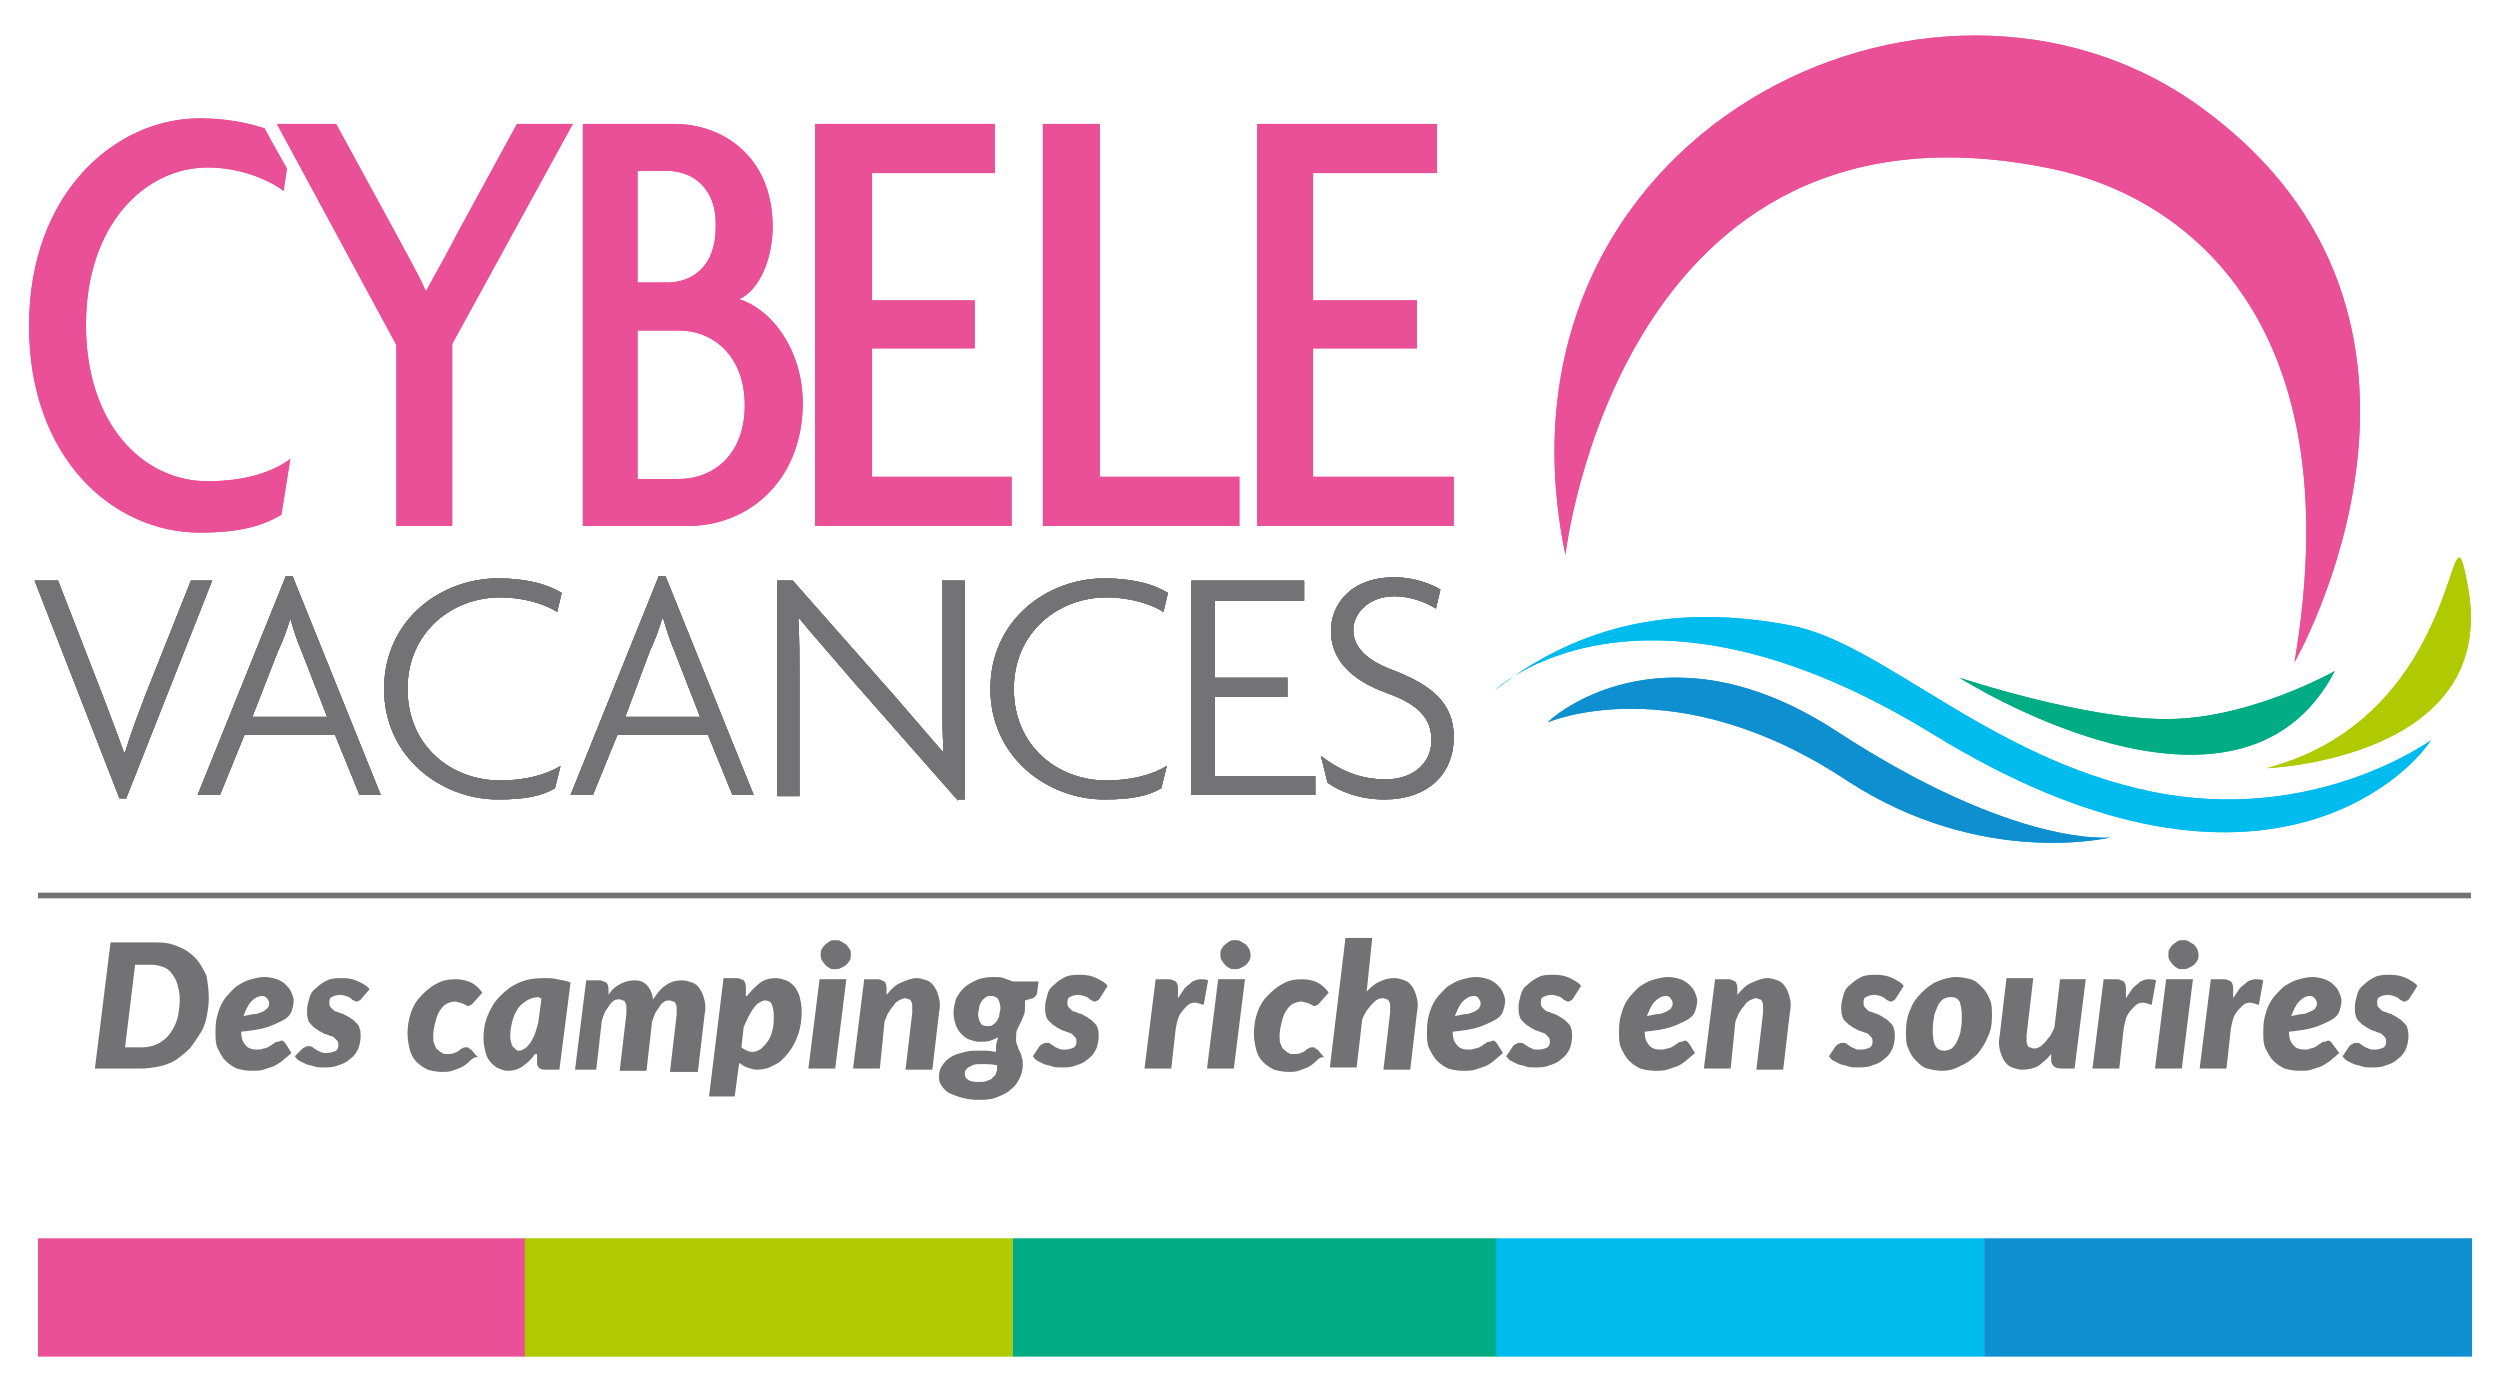 <?xml version="1.0" encoding="utf-8"?>
<!-- Generator: Adobe Illustrator 27.8.1, SVG Export Plug-In . SVG Version: 6.00 Build 0)  -->
<svg version="1.1" xmlns="http://www.w3.org/2000/svg" xmlns:xlink="http://www.w3.org/1999/xlink" x="0px" y="0px"
	 viewBox="0 0 223.9 124.7" enable-background="new 0 0 223.9 124.7" xml:space="preserve">
<g id="Immuable">
	<line fill="none" stroke="#737275" stroke-width="0.511" x1="3.4" y1="80.2" x2="221.3" y2="80.2"/>
	<rect x="3.4" y="110.9" fill="#EA5097" width="43.7" height="10.6"/>
	<rect x="47" y="110.9" fill="#AFCA00" width="43.7" height="10.6"/>
	<rect x="90.7" y="110.9" fill="#00AC83" width="43.4" height="10.6"/>
	<rect x="134" y="110.9" fill="#00BBEE" width="43.7" height="10.6"/>
	<rect x="177.7" y="110.9" fill="#0E8FCF" width="43.7" height="10.6"/>
</g>
<g id="Cybele">
	<g>
		<path fill="#EA5097" d="M140.2,49.7c0,0,4.8-42.6,43.5-34.6c11.2,2.3,27.1,12.8,21.8,44.2c0,0,17.7-30.8-8.4-49.7
			C173-7.9,132.4,12,140.2,49.7"/>
		<path fill="#00BBEE" d="M133.9,61.8c0,0,12.8-12.3,39.3,4c28.7,17.6,42.5,3.7,44.5,0.5c0,0-10.4,7.6-25,4.6
			c-14.6-3-24.2-13.4-32.4-14.9C151.8,54.4,142.6,55,133.9,61.8"/>
		<path fill="#0E8FCF" d="M138.6,64.7c0,0,11.4-5,26.8,5.2c12.1,7.9,23.6,5.1,23.6,5.1s-8.4,1-24.5-9.5
			C149.8,55.9,139.9,63.4,138.6,64.7"/>
		<path fill="#00AC83" d="M175.5,60.7c0,0,25,15.9,33.6-0.6c0,0-7.4,4.2-14.8,4.3C186.9,64.5,175.5,60.7,175.5,60.7"/>
		<path fill="#AFCA00" d="M203,68.8c0,0,21-0.8,18-16.4C219.2,42.8,221.1,64,203,68.8"/>
		<path fill="#737275" d="M11.3,71.5h-0.6L3.1,52h2.1l4,10.3c0.6,1.6,1.3,3.4,1.9,5.1h0.1c0.5-1.7,1.2-3.5,1.8-5.1L17.1,52H19
			L11.3,71.5z"/>
		<path fill="#737275" d="M32.2,71.2L30,65.8h-8.1l-2.2,5.4h-2l7.9-19.6h0.6l7.9,19.6H32.2z M27,58.3c-0.4-0.9-0.7-1.9-1-2.9H26
			c-0.3,1-0.7,2.1-1.1,2.9l-2.3,5.9h6.7L27,58.3z"/>
		<path fill="#737275" d="M49.9,54.8c-1.1-0.7-3-1.3-5.1-1.3c-4.3,0-8.3,3.1-8.3,8.2c0,5.1,3.9,8.2,8.3,8.2c2.2,0,4.1-0.5,5.4-1.3
			l-0.5,2c-1.2,0.7-2.7,1-5.1,1c-5.1,0-10.2-3.8-10.2-9.9c0-6.2,5.1-9.9,10.2-9.9c2.5,0,4.4,0.5,5.7,1.3L49.9,54.8z"/>
		<path fill="#737275" d="M65.6,71.2l-2.2-5.4h-8.1l-2.2,5.4h-2l7.9-19.6h0.6l7.9,19.6H65.6z M60.4,58.3c-0.4-0.9-0.7-1.9-1-2.9
			h-0.1c-0.3,1-0.7,2.1-1.1,2.9L56,64.2h6.7L60.4,58.3z"/>
		<path fill="#737275" d="M85.8,71.7l-9.5-10.8c-1.6-1.9-3.4-3.9-4.7-5.5l-0.1,0c0.1,1.8,0.1,3.6,0.1,5.3v10.6h-2V52H71L80,62.2
			c1.3,1.5,3.1,3.6,4.4,5.1l0.1,0c-0.1-1.7-0.1-3.5-0.1-5.1V52h2v19.6H85.8z"/>
		<path fill="#737275" d="M104.2,54.8c-1.1-0.7-3-1.3-5.1-1.3c-4.3,0-8.3,3.1-8.3,8.2c0,5.1,3.9,8.2,8.3,8.2c2.2,0,4.1-0.5,5.4-1.3
			l-0.5,2c-1.2,0.7-2.7,1-5.1,1c-5.1,0-10.2-3.8-10.2-9.9c0-6.2,5.1-9.9,10.2-9.9c2.5,0,4.4,0.5,5.7,1.3L104.2,54.8z"/>
		<polygon fill="#737275" points="106.7,71.2 106.7,52 116.8,52 116.8,53.8 108.8,53.8 108.8,60.7 115.3,60.7 115.3,62.4 
			108.8,62.4 108.8,69.5 117.8,69.5 117.8,71.2 		"/>
		<path fill="#737275" d="M124,71.6c-2.2,0-4-0.7-5.1-1.5l-0.6-2.4c1.7,1.3,3.5,2.1,5.8,2.1c2.4,0,4.1-1.4,4.1-3.5
			c0-2-1.2-3.2-3.9-4.2c-3.4-1.2-5.1-3.1-5.1-5.6c0-2.4,1.8-4.8,5.7-4.8c1.7,0,3.3,0.6,4.1,1.1l-0.4,1.7c-0.8-0.5-2.2-1.1-3.7-1.1
			c-2.4,0-3.7,1.6-3.7,3c0,1.5,1.1,2.7,3.5,3.6c3.4,1.3,5.5,2.9,5.5,6C130.2,69.4,127.8,71.6,124,71.6"/>
		<path fill="#EA5097" d="M25.4,17.1c-1.3-1-3.9-2.1-6.8-2.1C13,15,7.7,20.1,7.7,29.1c0,8.9,5.1,14,10.9,14c3.3,0,5.8-0.8,7.4-2
			l-0.8,5c-1.7,1-3.7,1.6-7.3,1.6c-7.8,0-15.3-6.7-15.3-18.5c0-11.9,7.7-18.6,15.3-18.6c2.3,0,4.3,0.4,5.8,0.9c0.4,0.8,2,3.6,2,3.6
			L25.4,17.1z"/>
		<path fill="#EA5097" d="M40.5,30.8v16.3h-5V30.9L24.8,11.1h5.3l5.4,9.9c0.9,1.7,1.9,3.4,2.6,5h0.1c0.8-1.5,1.9-3.4,2.7-5l5.4-9.9
			h5L40.5,30.8z"/>
		<path fill="#EA5097" d="M61.7,47.1h-9.5V11.1h8.2c4.3,0,8.8,2.9,8.8,9.2c0,2.9-1.2,5.7-3,6.5c2.7,0.8,5.7,4.3,5.7,9.4
			C71.8,43.4,66.7,47.1,61.7,47.1 M59.7,15.3h-2.6v10h2.6c2.3,0,4.4-1.4,4.4-5C64.2,16.8,62,15.3,59.7,15.3 M60.8,29.6h-3.7v13.3
			h3.7c3,0,5.9-2.1,5.9-6.6C66.7,31.8,63.8,29.6,60.8,29.6"/>
		<polygon fill="#EA5097" points="73,47.1 73,11.1 89.1,11.1 89.1,15.5 78.1,15.5 78.1,26.9 87.3,26.9 87.3,31.2 78.1,31.2 
			78.1,42.7 90.6,42.7 90.6,47.1 		"/>
		<polygon fill="#EA5097" points="93.4,47.1 93.4,11.1 98.5,11.1 98.5,42.7 111,42.7 111,47.1 		"/>
		<polygon fill="#EA5097" points="112.6,47.1 112.6,11.1 128.7,11.1 128.7,15.5 117.6,15.5 117.6,26.9 126.9,26.9 126.9,31.2 
			117.6,31.2 117.6,42.7 130.2,42.7 130.2,47.1 		"/>
		<path fill="#737275" d="M11.3,71.5h-0.6L3.1,52h2.1l4,10.3c0.6,1.6,1.3,3.4,1.9,5.1h0.1c0.5-1.7,1.2-3.5,1.8-5.1L17.1,52H19
			L11.3,71.5z"/>
		<path fill="#737275" d="M32.2,71.2L30,65.8h-8.1l-2.2,5.4h-2l7.9-19.6h0.6l7.9,19.6H32.2z M27,58.3c-0.4-0.9-0.7-1.9-1-2.9H26
			c-0.3,1-0.7,2.1-1.1,2.9l-2.3,5.9h6.7L27,58.3z"/>
		<path fill="#737275" d="M49.9,54.8c-1.1-0.7-3-1.3-5.1-1.3c-4.3,0-8.3,3.1-8.3,8.2c0,5.1,3.9,8.2,8.3,8.2c2.2,0,4.1-0.5,5.4-1.3
			l-0.5,2c-1.2,0.7-2.7,1-5.1,1c-5.1,0-10.2-3.8-10.2-9.9c0-6.2,5.1-9.9,10.2-9.9c2.5,0,4.4,0.5,5.7,1.3L49.9,54.8z"/>
		<path fill="#737275" d="M65.6,71.2l-2.2-5.4h-8.1l-2.2,5.4h-2l7.9-19.6h0.6l7.9,19.6H65.6z M60.4,58.3c-0.4-0.9-0.7-1.9-1-2.9
			h-0.1c-0.3,1-0.7,2.1-1.1,2.9L56,64.2h6.7L60.4,58.3z"/>
		<path fill="#737275" d="M85.8,71.7l-9.5-10.8c-1.6-1.9-3.4-3.9-4.7-5.5l-0.1,0c0.1,1.8,0.1,3.6,0.1,5.3v10.6h-2V52H71L80,62.2
			c1.3,1.5,3.1,3.6,4.4,5.1l0.1,0c-0.1-1.7-0.1-3.5-0.1-5.1V52h2v19.6H85.8z"/>
		<path fill="#737275" d="M104.2,54.8c-1.1-0.7-3-1.3-5.1-1.3c-4.3,0-8.3,3.1-8.3,8.2c0,5.1,3.9,8.2,8.3,8.2c2.2,0,4.1-0.5,5.4-1.3
			l-0.5,2c-1.2,0.7-2.7,1-5.1,1c-5.1,0-10.2-3.8-10.2-9.9c0-6.2,5.1-9.9,10.2-9.9c2.5,0,4.4,0.5,5.7,1.3L104.2,54.8z"/>
		<polygon fill="#737275" points="106.7,71.2 106.7,52 116.8,52 116.8,53.8 108.8,53.8 108.8,60.7 115.3,60.7 115.3,62.4 
			108.8,62.4 108.8,69.5 117.8,69.5 117.8,71.2 		"/>
		<path fill="#737275" d="M124,71.6c-2.2,0-4-0.7-5.1-1.5l-0.6-2.4c1.7,1.3,3.5,2.1,5.8,2.1c2.4,0,4.1-1.4,4.1-3.5
			c0-2-1.2-3.2-3.9-4.2c-3.4-1.2-5.1-3.1-5.1-5.6c0-2.4,1.8-4.8,5.7-4.8c1.7,0,3.3,0.6,4.1,1.1l-0.4,1.7c-0.8-0.5-2.2-1.1-3.7-1.1
			c-2.4,0-3.7,1.6-3.7,3c0,1.5,1.1,2.7,3.5,3.6c3.4,1.3,5.5,2.9,5.5,6C130.2,69.4,127.8,71.6,124,71.6"/>
	</g>
	<g>
		<path fill="#EA5097" d="M140.2,49.7c0,0,4.8-42.6,43.5-34.6c11.2,2.3,27.1,12.8,21.8,44.2c0,0,17.7-30.8-8.4-49.7
			C173-7.9,132.4,12,140.2,49.7"/>
		<path fill="#00BBEE" d="M133.9,61.8c0,0,12.8-12.3,39.3,4c28.7,17.6,42.5,3.7,44.5,0.5c0,0-10.4,7.6-25,4.6
			c-14.6-3-24.2-13.4-32.4-14.9C151.8,54.4,142.6,55,133.9,61.8"/>
		<path fill="#0E8FCF" d="M138.6,64.7c0,0,11.4-5,26.8,5.2c12.1,7.9,23.6,5.1,23.6,5.1s-8.4,1-24.5-9.5
			C149.8,55.9,139.9,63.4,138.6,64.7"/>
		<path fill="#00AC83" d="M175.5,60.7c0,0,25,15.9,33.6-0.6c0,0-7.4,4.2-14.8,4.3C186.9,64.5,175.5,60.7,175.5,60.7"/>
		<path fill="#AFCA00" d="M203,68.8c0,0,21-0.8,18-16.4C219.2,42.8,221.1,64,203,68.8"/>
		<path fill="#737275" d="M11.3,71.5h-0.6L3.1,52h2.1l4,10.3c0.6,1.6,1.3,3.4,1.9,5.1h0.1c0.5-1.7,1.2-3.5,1.8-5.1L17.1,52H19
			L11.3,71.5z"/>
		<path fill="#737275" d="M32.2,71.2L30,65.8h-8.1l-2.2,5.4h-2l7.9-19.6h0.6l7.9,19.6H32.2z M27,58.3c-0.4-0.9-0.7-1.9-1-2.9H26
			c-0.3,1-0.7,2.1-1.1,2.9l-2.3,5.9h6.7L27,58.3z"/>
		<path fill="#737275" d="M49.9,54.8c-1.1-0.7-3-1.3-5.1-1.3c-4.3,0-8.3,3.1-8.3,8.2c0,5.1,3.9,8.2,8.3,8.2c2.2,0,4.1-0.5,5.4-1.3
			l-0.5,2c-1.2,0.7-2.7,1-5.1,1c-5.1,0-10.2-3.8-10.2-9.9c0-6.2,5.1-9.9,10.2-9.9c2.5,0,4.4,0.5,5.7,1.3L49.9,54.8z"/>
		<path fill="#737275" d="M65.6,71.2l-2.2-5.4h-8.1l-2.2,5.4h-2l7.9-19.6h0.6l7.9,19.6H65.6z M60.4,58.3c-0.4-0.9-0.7-1.9-1-2.9
			h-0.1c-0.3,1-0.7,2.1-1.1,2.9L56,64.2h6.7L60.4,58.3z"/>
		<path fill="#737275" d="M85.8,71.7l-9.5-10.8c-1.6-1.9-3.4-3.9-4.7-5.5l-0.1,0c0.1,1.8,0.1,3.6,0.1,5.3v10.6h-2V52H71L80,62.2
			c1.3,1.5,3.1,3.6,4.4,5.1l0.1,0c-0.1-1.7-0.1-3.5-0.1-5.1V52h2v19.6H85.8z"/>
		<path fill="#737275" d="M104.2,54.8c-1.1-0.7-3-1.3-5.1-1.3c-4.3,0-8.3,3.1-8.3,8.2c0,5.1,3.9,8.2,8.3,8.2c2.2,0,4.1-0.5,5.4-1.3
			l-0.5,2c-1.2,0.7-2.7,1-5.1,1c-5.1,0-10.2-3.8-10.2-9.9c0-6.2,5.1-9.9,10.2-9.9c2.5,0,4.4,0.5,5.7,1.3L104.2,54.8z"/>
		<polygon fill="#737275" points="106.7,71.2 106.7,52 116.8,52 116.8,53.8 108.8,53.8 108.8,60.7 115.3,60.7 115.3,62.4 
			108.8,62.4 108.8,69.5 117.8,69.5 117.8,71.2 		"/>
		<path fill="#737275" d="M124,71.6c-2.2,0-4-0.7-5.1-1.5l-0.6-2.4c1.7,1.3,3.5,2.1,5.8,2.1c2.4,0,4.1-1.4,4.1-3.5
			c0-2-1.2-3.2-3.9-4.2c-3.4-1.2-5.1-3.1-5.1-5.6c0-2.4,1.8-4.8,5.7-4.8c1.7,0,3.3,0.6,4.1,1.1l-0.4,1.7c-0.8-0.5-2.2-1.1-3.7-1.1
			c-2.4,0-3.7,1.6-3.7,3c0,1.5,1.1,2.7,3.5,3.6c3.4,1.3,5.5,2.9,5.5,6C130.2,69.4,127.8,71.6,124,71.6"/>
		<path fill="#EA5097" d="M25.4,17.1c-1.3-1-3.9-2.1-6.8-2.1C13,15,7.7,20.1,7.7,29.1c0,8.9,5.1,14,10.9,14c3.3,0,5.8-0.8,7.4-2
			l-0.8,5c-1.7,1-3.7,1.6-7.3,1.6c-7.8,0-15.3-6.7-15.3-18.5c0-11.9,7.7-18.6,15.3-18.6c2.3,0,4.3,0.4,5.8,0.9c0.4,0.8,2,3.6,2,3.6
			L25.4,17.1z"/>
		<path fill="#EA5097" d="M40.5,30.8v16.3h-5V30.9L24.8,11.1h5.3l5.4,9.9c0.9,1.7,1.9,3.4,2.6,5h0.1c0.8-1.5,1.9-3.4,2.7-5l5.4-9.9
			h5L40.5,30.8z"/>
		<path fill="#EA5097" d="M61.7,47.1h-9.5V11.1h8.2c4.3,0,8.8,2.9,8.8,9.2c0,2.9-1.2,5.7-3,6.5c2.7,0.8,5.7,4.3,5.7,9.4
			C71.8,43.4,66.7,47.1,61.7,47.1 M59.7,15.3h-2.6v10h2.6c2.3,0,4.4-1.4,4.4-5C64.2,16.8,62,15.3,59.7,15.3 M60.8,29.6h-3.7v13.3
			h3.7c3,0,5.9-2.1,5.9-6.6C66.7,31.8,63.8,29.6,60.8,29.6"/>
		<polygon fill="#EA5097" points="73,47.1 73,11.1 89.1,11.1 89.1,15.5 78.1,15.5 78.1,26.9 87.3,26.9 87.3,31.2 78.1,31.2 
			78.1,42.7 90.6,42.7 90.6,47.1 		"/>
		<polygon fill="#EA5097" points="93.4,47.1 93.4,11.1 98.5,11.1 98.5,42.7 111,42.7 111,47.1 		"/>
		<polygon fill="#EA5097" points="112.6,47.1 112.6,11.1 128.7,11.1 128.7,15.5 117.6,15.5 117.6,26.9 126.9,26.9 126.9,31.2 
			117.6,31.2 117.6,42.7 130.2,42.7 130.2,47.1 		"/>
		<path fill="#737275" d="M11.3,71.5h-0.6L3.1,52h2.1l4,10.3c0.6,1.6,1.3,3.4,1.9,5.1h0.1c0.5-1.7,1.2-3.5,1.8-5.1L17.1,52H19
			L11.3,71.5z"/>
		<path fill="#737275" d="M32.2,71.2L30,65.8h-8.1l-2.2,5.4h-2l7.9-19.6h0.6l7.9,19.6H32.2z M27,58.3c-0.4-0.9-0.7-1.9-1-2.9H26
			c-0.3,1-0.7,2.1-1.1,2.9l-2.3,5.9h6.7L27,58.3z"/>
		<path fill="#737275" d="M49.9,54.8c-1.1-0.7-3-1.3-5.1-1.3c-4.3,0-8.3,3.1-8.3,8.2c0,5.1,3.9,8.2,8.3,8.2c2.2,0,4.1-0.5,5.4-1.3
			l-0.5,2c-1.2,0.7-2.7,1-5.1,1c-5.1,0-10.2-3.8-10.2-9.9c0-6.2,5.1-9.9,10.2-9.9c2.5,0,4.4,0.5,5.7,1.3L49.9,54.8z"/>
		<path fill="#737275" d="M65.6,71.2l-2.2-5.4h-8.1l-2.2,5.4h-2l7.9-19.6h0.6l7.9,19.6H65.6z M60.4,58.3c-0.4-0.9-0.7-1.9-1-2.9
			h-0.1c-0.3,1-0.7,2.1-1.1,2.9L56,64.2h6.7L60.4,58.3z"/>
		<path fill="#737275" d="M85.8,71.7l-9.5-10.8c-1.6-1.9-3.4-3.9-4.7-5.5l-0.1,0c0.1,1.8,0.1,3.6,0.1,5.3v10.6h-2V52H71L80,62.2
			c1.3,1.5,3.1,3.6,4.4,5.1l0.1,0c-0.1-1.7-0.1-3.5-0.1-5.1V52h2v19.6H85.8z"/>
		<path fill="#737275" d="M104.2,54.8c-1.1-0.7-3-1.3-5.1-1.3c-4.3,0-8.3,3.1-8.3,8.2c0,5.1,3.9,8.2,8.3,8.2c2.2,0,4.1-0.5,5.4-1.3
			l-0.5,2c-1.2,0.7-2.7,1-5.1,1c-5.1,0-10.2-3.8-10.2-9.9c0-6.2,5.1-9.9,10.2-9.9c2.5,0,4.4,0.5,5.7,1.3L104.2,54.8z"/>
		<polygon fill="#737275" points="106.7,71.2 106.7,52 116.8,52 116.8,53.8 108.8,53.8 108.8,60.7 115.3,60.7 115.3,62.4 
			108.8,62.4 108.8,69.5 117.8,69.5 117.8,71.2 		"/>
		<path fill="#737275" d="M124,71.6c-2.2,0-4-0.7-5.1-1.5l-0.6-2.4c1.7,1.3,3.5,2.1,5.8,2.1c2.4,0,4.1-1.4,4.1-3.5
			c0-2-1.2-3.2-3.9-4.2c-3.4-1.2-5.1-3.1-5.1-5.6c0-2.4,1.8-4.8,5.7-4.8c1.7,0,3.3,0.6,4.1,1.1l-0.4,1.7c-0.8-0.5-2.2-1.1-3.7-1.1
			c-2.4,0-3.7,1.6-3.7,3c0,1.5,1.1,2.7,3.5,3.6c3.4,1.3,5.5,2.9,5.5,6C130.2,69.4,127.8,71.6,124,71.6"/>
	</g>
	<g>
		<path fill="#727174" d="M18.7,89.4c0,0.6-0.1,1.2-0.2,1.7c-0.1,0.5-0.3,1.1-0.6,1.5c-0.3,0.5-0.6,0.9-0.9,1.3
			c-0.4,0.4-0.8,0.7-1.2,1c-0.5,0.3-1,0.5-1.5,0.6c-0.5,0.1-1.1,0.2-1.7,0.2H8.5l1.4-11.3h4.1c0.7,0,1.4,0.1,2,0.4
			c0.6,0.2,1.1,0.6,1.5,1c0.4,0.4,0.7,1,1,1.6C18.6,88,18.7,88.7,18.7,89.4z M16.1,89.5c0-0.5-0.1-0.9-0.2-1.3
			c-0.1-0.4-0.3-0.7-0.5-1c-0.2-0.3-0.5-0.5-0.8-0.6c-0.3-0.1-0.7-0.2-1-0.2h-1.5l-0.9,7.4h1.5c0.5,0,1-0.1,1.4-0.3
			c0.4-0.2,0.8-0.5,1.1-0.9c0.3-0.4,0.5-0.8,0.7-1.4C16,90.7,16.1,90.1,16.1,89.5z"/>
		<path fill="#727174" d="M26.1,94.3c-0.3,0.3-0.6,0.5-0.8,0.7c-0.3,0.2-0.6,0.4-0.8,0.5c-0.3,0.1-0.6,0.2-0.9,0.3
			c-0.3,0.1-0.7,0.1-1.1,0.1c-0.5,0-0.9-0.1-1.3-0.2c-0.4-0.2-0.7-0.4-1-0.7c-0.3-0.3-0.5-0.7-0.7-1.1c-0.2-0.4-0.2-0.9-0.2-1.4
			c0-0.4,0-0.8,0.1-1.3c0.1-0.4,0.2-0.8,0.4-1.2c0.2-0.4,0.4-0.7,0.7-1c0.3-0.3,0.5-0.6,0.9-0.8c0.3-0.2,0.7-0.4,1.1-0.5
			c0.4-0.1,0.8-0.2,1.2-0.2c0.4,0,0.8,0.1,1.1,0.2c0.3,0.1,0.6,0.3,0.8,0.5c0.2,0.2,0.4,0.4,0.5,0.7c0.1,0.2,0.2,0.5,0.2,0.7
			c0,0.4-0.1,0.7-0.2,1c-0.1,0.3-0.4,0.6-0.8,0.8c-0.4,0.2-0.8,0.4-1.4,0.6c-0.6,0.2-1.4,0.3-2.3,0.4c0,0.5,0.1,0.9,0.4,1.2
			c0.2,0.3,0.6,0.4,1,0.4c0.2,0,0.4,0,0.6-0.1c0.2,0,0.3-0.1,0.4-0.1c0.1-0.1,0.2-0.1,0.3-0.2c0.1-0.1,0.2-0.1,0.3-0.2
			c0.1-0.1,0.2-0.1,0.3-0.1c0.1,0,0.2-0.1,0.3-0.1c0.1,0,0.2,0,0.2,0.1c0.1,0,0.1,0.1,0.2,0.2L26.1,94.3z M23.5,89.2
			c-0.4,0-0.7,0.2-1,0.5c-0.3,0.3-0.5,0.8-0.7,1.3c0.5-0.1,0.9-0.2,1.2-0.2c0.3-0.1,0.6-0.2,0.7-0.3s0.3-0.2,0.3-0.3
			c0.1-0.1,0.1-0.2,0.1-0.4c0-0.1-0.1-0.3-0.2-0.4C23.8,89.3,23.7,89.2,23.5,89.2z"/>
		<path fill="#727174" d="M32.4,89.4c-0.1,0.1-0.1,0.2-0.2,0.2c-0.1,0-0.1,0.1-0.2,0.1c-0.1,0-0.2,0-0.3-0.1c-0.1,0-0.2-0.1-0.3-0.2
			c-0.1-0.1-0.2-0.1-0.4-0.2c-0.1,0-0.3-0.1-0.5-0.1c-0.4,0-0.6,0.1-0.8,0.2c-0.2,0.1-0.2,0.3-0.2,0.5c0,0.1,0,0.3,0.1,0.4
			c0.1,0.1,0.2,0.2,0.3,0.3c0.1,0.1,0.3,0.1,0.5,0.2c0.2,0.1,0.4,0.1,0.5,0.2c0.2,0.1,0.4,0.2,0.5,0.3c0.2,0.1,0.3,0.2,0.5,0.4
			c0.1,0.1,0.3,0.3,0.3,0.5c0.1,0.2,0.1,0.5,0.1,0.7c0,0.4-0.1,0.8-0.2,1.1c-0.2,0.4-0.4,0.7-0.7,0.9c-0.3,0.3-0.7,0.5-1.1,0.6
			c-0.4,0.2-0.9,0.2-1.4,0.2c-0.3,0-0.5,0-0.8-0.1c-0.2-0.1-0.5-0.1-0.7-0.2c-0.2-0.1-0.4-0.2-0.6-0.3c-0.2-0.1-0.3-0.3-0.4-0.4
			L27,94c0.1-0.1,0.2-0.2,0.3-0.2c0.1-0.1,0.2-0.1,0.4-0.1c0.1,0,0.2,0,0.3,0.1s0.2,0.1,0.3,0.2c0.1,0.1,0.2,0.1,0.4,0.2
			c0.1,0.1,0.3,0.1,0.6,0.1c0.3,0,0.6-0.1,0.8-0.2c0.2-0.2,0.2-0.3,0.2-0.5c0-0.2,0-0.3-0.1-0.4c-0.1-0.1-0.2-0.2-0.3-0.3
			c-0.1-0.1-0.3-0.1-0.5-0.2c-0.2-0.1-0.4-0.1-0.5-0.2c-0.2-0.1-0.4-0.2-0.5-0.3c-0.2-0.1-0.3-0.2-0.5-0.4c-0.1-0.1-0.3-0.3-0.3-0.5
			c-0.1-0.2-0.1-0.5-0.1-0.8c0-0.4,0.1-0.7,0.2-1.1c0.1-0.4,0.3-0.7,0.6-0.9c0.3-0.3,0.6-0.5,1-0.7c0.4-0.2,0.9-0.2,1.4-0.2
			c0.5,0,1,0.1,1.4,0.3c0.4,0.2,0.8,0.4,1,0.7L32.4,89.4z"/>
		<path fill="#727174" d="M42,95.1c-0.2,0.2-0.5,0.4-0.7,0.5c-0.3,0.1-0.5,0.2-0.8,0.3c-0.3,0.1-0.6,0.1-0.9,0.1
			c-0.5,0-0.9-0.1-1.3-0.2c-0.4-0.2-0.7-0.4-1-0.7c-0.3-0.3-0.5-0.7-0.6-1.1c-0.1-0.4-0.2-0.9-0.2-1.4c0-0.7,0.1-1.3,0.3-1.9
			c0.2-0.6,0.5-1.1,0.9-1.5c0.4-0.4,0.8-0.8,1.4-1.1c0.5-0.3,1.1-0.4,1.7-0.4c0.5,0,1,0.1,1.4,0.3c0.4,0.2,0.7,0.5,1,0.9l-0.8,0.9
			c-0.1,0.1-0.1,0.1-0.2,0.2c-0.1,0-0.2,0.1-0.2,0.1c-0.1,0-0.2,0-0.3-0.1c-0.1,0-0.1-0.1-0.2-0.1c-0.1,0-0.2-0.1-0.3-0.1
			c-0.1,0-0.3-0.1-0.5-0.1c-0.2,0-0.5,0.1-0.7,0.2c-0.2,0.1-0.4,0.3-0.6,0.6c-0.2,0.3-0.3,0.6-0.4,1c-0.1,0.4-0.2,0.8-0.2,1.3
			c0,0.3,0,0.5,0.1,0.7c0.1,0.2,0.1,0.4,0.3,0.5c0.1,0.1,0.2,0.2,0.4,0.3c0.1,0.1,0.3,0.1,0.5,0.1c0.2,0,0.4,0,0.6-0.1
			c0.2-0.1,0.3-0.1,0.4-0.2c0.1-0.1,0.2-0.2,0.3-0.2c0.1-0.1,0.2-0.1,0.4-0.1c0.1,0,0.2,0,0.2,0.1c0.1,0,0.1,0.1,0.2,0.1l0.6,0.7
			C42.5,94.6,42.2,94.9,42,95.1z"/>
		<path fill="#727174" d="M47.9,94.4c-0.3,0.5-0.7,0.8-1.1,1.1c-0.4,0.3-0.9,0.4-1.3,0.4c-0.3,0-0.6-0.1-0.8-0.2
			c-0.3-0.1-0.5-0.3-0.7-0.5c-0.2-0.2-0.4-0.5-0.5-0.9c-0.1-0.4-0.2-0.8-0.2-1.3c0-0.7,0.1-1.4,0.4-2.1c0.3-0.7,0.6-1.2,1.1-1.7
			c0.5-0.5,1-0.9,1.7-1.2c0.7-0.3,1.4-0.4,2.2-0.4c0.4,0,0.8,0,1.2,0.1c0.4,0.1,0.8,0.1,1.2,0.3l-1,7.8h-1.3c-0.1,0-0.3,0-0.4-0.1
			c-0.1,0-0.2-0.1-0.2-0.2c-0.1-0.1-0.1-0.1-0.1-0.2c0-0.1,0-0.2,0-0.3V94.4z M48.3,89.3c-0.4,0-0.8,0.1-1.1,0.3
			c-0.3,0.2-0.6,0.4-0.8,0.7c-0.2,0.3-0.4,0.7-0.5,1.1c-0.1,0.4-0.2,0.8-0.2,1.3c0,0.3,0,0.5,0.1,0.7c0,0.2,0.1,0.3,0.2,0.4
			c0.1,0.1,0.2,0.2,0.2,0.2c0.1,0.1,0.2,0.1,0.3,0.1c0.2,0,0.3-0.1,0.5-0.2c0.2-0.1,0.3-0.3,0.5-0.5c0.1-0.2,0.3-0.5,0.4-0.8
			c0.1-0.3,0.2-0.6,0.3-1l0.3-2.2H48.3z"/>
		<path fill="#727174" d="M51.5,95.8l1-8h1.2c0.2,0,0.4,0.1,0.6,0.2c0.1,0.1,0.2,0.3,0.2,0.6v0.5c0.3-0.5,0.7-0.8,1.1-1
			c0.4-0.2,0.8-0.3,1.2-0.3c0.5,0,0.8,0.1,1.1,0.4c0.3,0.3,0.5,0.7,0.6,1.3c0.4-0.6,0.7-1,1.2-1.3c0.4-0.3,0.9-0.4,1.4-0.4
			c0.3,0,0.6,0.1,0.9,0.2c0.3,0.1,0.5,0.3,0.7,0.6c0.2,0.3,0.3,0.6,0.4,1c0.1,0.4,0.1,0.8,0,1.3l-0.6,5.1H60l0.6-5.1
			c0-0.2,0-0.4,0-0.6c0-0.1,0-0.3-0.1-0.4c0-0.1-0.1-0.2-0.2-0.2c-0.1,0-0.2-0.1-0.3-0.1c-0.2,0-0.3,0-0.5,0.1
			c-0.1,0.1-0.3,0.2-0.4,0.4c-0.1,0.2-0.3,0.4-0.4,0.6c-0.1,0.2-0.2,0.5-0.3,0.8l-0.5,4.4h-2.4l0.6-5.1c0-0.2,0-0.4,0-0.6
			c0-0.1,0-0.3-0.1-0.4c0-0.1-0.1-0.2-0.2-0.2c-0.1,0-0.2-0.1-0.3-0.1c-0.2,0-0.3,0-0.5,0.1c-0.1,0.1-0.3,0.2-0.4,0.4
			c-0.1,0.2-0.3,0.4-0.4,0.6c-0.1,0.2-0.2,0.5-0.3,0.8l-0.5,4.4H51.5z"/>
		<path fill="#727174" d="M66.9,89.2c0.4-0.5,0.8-0.9,1.2-1.2c0.4-0.3,0.9-0.4,1.4-0.4c0.3,0,0.6,0.1,0.9,0.2
			c0.3,0.1,0.5,0.3,0.7,0.5c0.2,0.2,0.4,0.6,0.5,0.9c0.1,0.4,0.2,0.8,0.2,1.4c0,0.7-0.1,1.4-0.3,2c-0.2,0.6-0.5,1.2-0.9,1.7
			c-0.4,0.5-0.8,0.9-1.3,1.1c-0.5,0.3-1,0.4-1.5,0.4c-0.3,0-0.6-0.1-0.9-0.2c-0.3-0.1-0.5-0.3-0.7-0.4l-0.4,3h-2.3l1.3-10.6h1.2
			c0.2,0,0.4,0.1,0.6,0.2c0.1,0.1,0.2,0.3,0.2,0.6V89.2z M66.4,93.8c0.1,0.1,0.3,0.2,0.5,0.3c0.2,0.1,0.4,0.1,0.5,0.1
			c0.3,0,0.5-0.1,0.8-0.3c0.2-0.2,0.4-0.4,0.6-0.7c0.2-0.3,0.3-0.6,0.4-1c0.1-0.4,0.1-0.8,0.1-1.2c0-0.5-0.1-0.9-0.2-1.1
			c-0.1-0.2-0.3-0.3-0.6-0.3c-0.2,0-0.3,0.1-0.5,0.2c-0.2,0.1-0.4,0.3-0.5,0.5c-0.2,0.2-0.3,0.5-0.5,0.8c-0.1,0.3-0.3,0.6-0.4,0.9
			L66.4,93.8z"/>
		<path fill="#727174" d="M75.8,87.7l-1,8h-2.4l1-8H75.8z M76.2,85.5c0,0.2,0,0.4-0.1,0.5c-0.1,0.2-0.2,0.3-0.3,0.4
			c-0.1,0.1-0.3,0.2-0.5,0.3c-0.2,0.1-0.3,0.1-0.5,0.1c-0.2,0-0.4,0-0.5-0.1c-0.2-0.1-0.3-0.2-0.4-0.3c-0.1-0.1-0.2-0.3-0.3-0.4
			c-0.1-0.2-0.1-0.3-0.1-0.5s0-0.4,0.1-0.5c0.1-0.2,0.2-0.3,0.3-0.4c0.1-0.1,0.3-0.2,0.4-0.3c0.2-0.1,0.3-0.1,0.5-0.1
			c0.2,0,0.4,0,0.5,0.1c0.2,0.1,0.3,0.2,0.5,0.3c0.1,0.1,0.2,0.3,0.3,0.4C76.2,85.1,76.2,85.3,76.2,85.5z"/>
		<path fill="#727174" d="M79.4,89.1c0.4-0.5,0.8-0.9,1.3-1.1c0.5-0.2,0.9-0.4,1.4-0.4c0.3,0,0.6,0.1,0.9,0.2
			c0.3,0.1,0.5,0.3,0.7,0.6c0.2,0.3,0.3,0.6,0.4,1c0.1,0.4,0.1,0.8,0,1.3l-0.6,5.1h-2.4l0.6-5.1c0-0.2,0-0.4,0-0.6
			c0-0.1,0-0.3-0.1-0.4c0-0.1-0.1-0.2-0.2-0.2c-0.1,0-0.2-0.1-0.3-0.1c-0.2,0-0.4,0.1-0.6,0.2c-0.2,0.1-0.4,0.3-0.5,0.5
			c-0.2,0.2-0.3,0.4-0.5,0.7c-0.1,0.3-0.3,0.6-0.3,0.9l-0.4,4h-2.4l1-8h1.2c0.2,0,0.4,0.1,0.6,0.2c0.1,0.1,0.2,0.3,0.2,0.6V89.1z"/>
		<path fill="#727174" d="M93,88l-0.1,0.8c0,0.3-0.2,0.5-0.4,0.6l-0.7,0.2c0,0.2,0,0.3,0,0.5c0,0.3,0,0.6-0.1,0.8
			c-0.1,0.2-0.2,0.5-0.3,0.7c-0.1,0.2-0.2,0.4-0.3,0.6c-0.1,0.2-0.1,0.5-0.1,0.8c0,0.2,0,0.4,0.1,0.6c0.1,0.2,0.1,0.4,0.2,0.5
			c0.1,0.2,0.2,0.4,0.2,0.6c0.1,0.2,0.1,0.4,0.1,0.7c0,0.4-0.1,0.8-0.3,1.2c-0.2,0.4-0.4,0.7-0.8,1c-0.3,0.3-0.8,0.5-1.3,0.7
			c-0.5,0.2-1.1,0.2-1.7,0.2c-0.5,0-1-0.1-1.4-0.2c-0.4-0.1-0.8-0.3-1.1-0.4c-0.3-0.2-0.5-0.4-0.7-0.7c-0.2-0.3-0.2-0.5-0.2-0.8
			c0-0.4,0.1-0.7,0.3-1c0.2-0.3,0.4-0.5,0.7-0.7c0.3-0.2,0.6-0.3,1-0.4c0.4-0.1,0.7-0.2,1.1-0.2c0.4,0,0.7,0,1.1,0
			c0.4,0,0.7,0.1,0.9,0.1c0-0.1,0-0.3,0-0.4c0-0.3,0.1-0.6,0.2-0.9c-0.2,0.1-0.4,0.2-0.7,0.3c-0.3,0.1-0.6,0.1-1,0.1
			c-0.3,0-0.6-0.1-0.9-0.2c-0.3-0.1-0.5-0.3-0.7-0.5c-0.2-0.2-0.4-0.5-0.5-0.8c-0.1-0.3-0.2-0.7-0.2-1.1c0-0.4,0.1-0.8,0.2-1.2
			c0.2-0.4,0.4-0.7,0.7-1c0.3-0.3,0.7-0.5,1.1-0.7c0.4-0.2,1-0.3,1.6-0.3c0.3,0,0.6,0,0.9,0.1c0.3,0.1,0.5,0.2,0.8,0.3H93z
			 M87.7,96.9c0.2,0,0.5,0,0.7-0.1c0.2-0.1,0.4-0.1,0.5-0.3c0.1-0.1,0.3-0.2,0.3-0.4c0.1-0.2,0.1-0.3,0.1-0.5c0,0,0-0.1,0-0.1
			c0,0,0-0.1,0-0.1c-0.5-0.1-1-0.1-1.3-0.1c-0.4,0-0.7,0-0.9,0.1c-0.2,0.1-0.4,0.2-0.5,0.3c-0.1,0.1-0.2,0.2-0.2,0.4
			c0,0.3,0.1,0.5,0.3,0.6C87,96.9,87.3,96.9,87.7,96.9z M88.4,91.9c0.2,0,0.4,0,0.5-0.1c0.1-0.1,0.3-0.2,0.4-0.4
			c0.1-0.2,0.2-0.3,0.2-0.5c0-0.2,0.1-0.4,0.1-0.6c0-0.3-0.1-0.6-0.2-0.8c-0.1-0.2-0.4-0.3-0.6-0.3c-0.2,0-0.4,0-0.5,0.1
			c-0.1,0.1-0.3,0.2-0.4,0.4c-0.1,0.2-0.2,0.3-0.2,0.5c0,0.2-0.1,0.4-0.1,0.6c0,0.3,0.1,0.6,0.2,0.8C87.9,91.8,88.1,91.9,88.4,91.9z
			"/>
		<path fill="#727174" d="M98.5,89.4c-0.1,0.1-0.1,0.2-0.2,0.2c-0.1,0-0.1,0.1-0.2,0.1c-0.1,0-0.2,0-0.3-0.1c-0.1,0-0.2-0.1-0.3-0.2
			c-0.1-0.1-0.2-0.1-0.4-0.2c-0.1,0-0.3-0.1-0.5-0.1c-0.4,0-0.6,0.1-0.8,0.2c-0.2,0.1-0.2,0.3-0.2,0.5c0,0.1,0,0.3,0.1,0.4
			c0.1,0.1,0.2,0.2,0.3,0.3c0.1,0.1,0.3,0.1,0.5,0.2c0.2,0.1,0.4,0.1,0.5,0.2c0.2,0.1,0.4,0.2,0.5,0.3c0.2,0.1,0.3,0.2,0.5,0.4
			c0.1,0.1,0.3,0.3,0.3,0.5c0.1,0.2,0.1,0.5,0.1,0.7c0,0.4-0.1,0.8-0.2,1.1c-0.2,0.4-0.4,0.7-0.7,0.9c-0.3,0.3-0.7,0.5-1.1,0.6
			c-0.4,0.2-0.9,0.2-1.4,0.2c-0.3,0-0.5,0-0.8-0.1c-0.2-0.1-0.5-0.1-0.7-0.2c-0.2-0.1-0.4-0.2-0.6-0.3c-0.2-0.1-0.3-0.3-0.4-0.4
			l0.6-0.9c0.1-0.1,0.2-0.2,0.3-0.2c0.1-0.1,0.2-0.1,0.4-0.1c0.1,0,0.2,0,0.3,0.1c0.1,0.1,0.2,0.1,0.3,0.2c0.1,0.1,0.2,0.1,0.4,0.2
			c0.1,0.1,0.3,0.1,0.6,0.1c0.3,0,0.6-0.1,0.8-0.2c0.2-0.2,0.2-0.3,0.2-0.5c0-0.2,0-0.3-0.1-0.4c-0.1-0.1-0.2-0.2-0.3-0.3
			c-0.1-0.1-0.3-0.1-0.5-0.2c-0.2-0.1-0.4-0.1-0.5-0.2c-0.2-0.1-0.4-0.2-0.5-0.3c-0.2-0.1-0.3-0.2-0.5-0.4c-0.1-0.1-0.3-0.3-0.3-0.5
			c-0.1-0.2-0.1-0.5-0.1-0.8c0-0.4,0.1-0.7,0.2-1.1c0.1-0.4,0.3-0.7,0.6-0.9c0.3-0.3,0.6-0.5,1-0.7c0.4-0.2,0.9-0.2,1.4-0.2
			c0.5,0,1,0.1,1.4,0.3c0.4,0.2,0.8,0.4,1,0.7L98.5,89.4z"/>
		<path fill="#727174" d="M105.5,89.4c0.2-0.3,0.4-0.6,0.6-0.9c0.2-0.2,0.5-0.4,0.7-0.6c0.2-0.1,0.5-0.2,0.7-0.2
			c0.2,0,0.5,0,0.7,0.1l-0.4,2.2c-0.3-0.1-0.6-0.2-0.8-0.2c-0.3,0-0.5,0.1-0.7,0.3c-0.2,0.2-0.4,0.4-0.6,0.7
			c-0.2,0.3-0.3,0.8-0.4,1.3l-0.4,3.6h-2.4l1-8h1.2c0.2,0,0.4,0.1,0.6,0.2c0.1,0.1,0.2,0.3,0.2,0.6V89.4z"/>
		<path fill="#727174" d="M111.5,87.7l-1,8h-2.4l1-8H111.5z M112,85.5c0,0.2,0,0.4-0.1,0.5c-0.1,0.2-0.2,0.3-0.3,0.4
			c-0.1,0.1-0.3,0.2-0.5,0.3c-0.2,0.1-0.3,0.1-0.5,0.1c-0.2,0-0.4,0-0.5-0.1c-0.2-0.1-0.3-0.2-0.4-0.3c-0.1-0.1-0.2-0.3-0.3-0.4
			c-0.1-0.2-0.1-0.3-0.1-0.5s0-0.4,0.1-0.5c0.1-0.2,0.2-0.3,0.3-0.4c0.1-0.1,0.3-0.2,0.4-0.3c0.2-0.1,0.3-0.1,0.5-0.1
			c0.2,0,0.4,0,0.5,0.1c0.2,0.1,0.3,0.2,0.5,0.3c0.1,0.1,0.2,0.3,0.3,0.4C111.9,85.1,112,85.3,112,85.5z"/>
		<path fill="#727174" d="M117.8,95.1c-0.2,0.2-0.5,0.4-0.7,0.5c-0.3,0.1-0.5,0.2-0.8,0.3c-0.3,0.1-0.6,0.1-0.9,0.1
			c-0.5,0-0.9-0.1-1.3-0.2c-0.4-0.2-0.7-0.4-1-0.7c-0.3-0.3-0.5-0.7-0.6-1.1c-0.1-0.4-0.2-0.9-0.2-1.4c0-0.7,0.1-1.3,0.3-1.9
			c0.2-0.6,0.5-1.1,0.9-1.5c0.4-0.4,0.8-0.8,1.4-1.1c0.5-0.3,1.1-0.4,1.7-0.4c0.5,0,1,0.1,1.4,0.3c0.4,0.2,0.7,0.5,1,0.9l-0.8,0.9
			c-0.1,0.1-0.1,0.1-0.2,0.2c-0.1,0-0.2,0.1-0.2,0.1c-0.1,0-0.2,0-0.3-0.1c-0.1,0-0.1-0.1-0.2-0.1c-0.1,0-0.2-0.1-0.3-0.1
			c-0.1,0-0.3-0.1-0.5-0.1c-0.2,0-0.5,0.1-0.7,0.2c-0.2,0.1-0.4,0.3-0.6,0.6c-0.2,0.3-0.3,0.6-0.4,1c-0.1,0.4-0.2,0.8-0.2,1.3
			c0,0.3,0,0.5,0.1,0.7c0.1,0.2,0.1,0.4,0.3,0.5c0.1,0.1,0.2,0.2,0.4,0.3c0.1,0.1,0.3,0.1,0.5,0.1c0.2,0,0.4,0,0.6-0.1
			c0.2-0.1,0.3-0.1,0.4-0.2c0.1-0.1,0.2-0.2,0.3-0.2c0.1-0.1,0.2-0.1,0.4-0.1c0.1,0,0.2,0,0.2,0.1c0.1,0,0.1,0.1,0.2,0.1l0.6,0.7
			C118.3,94.6,118,94.9,117.8,95.1z"/>
		<path fill="#727174" d="M122.4,88.8c0.4-0.4,0.7-0.7,1.2-0.9c0.4-0.2,0.8-0.3,1.3-0.3c0.3,0,0.6,0.1,0.9,0.2
			c0.3,0.1,0.5,0.3,0.7,0.6c0.2,0.3,0.3,0.6,0.4,1c0.1,0.4,0.1,0.8,0,1.3l-0.6,5.1h-2.4l0.6-5.1c0-0.2,0-0.4,0-0.6
			c0-0.1,0-0.3-0.1-0.4c0-0.1-0.1-0.2-0.2-0.2c-0.1,0-0.2-0.1-0.3-0.1c-0.2,0-0.3,0-0.5,0.1c-0.2,0.1-0.3,0.2-0.5,0.4
			c-0.2,0.2-0.3,0.4-0.5,0.6c-0.1,0.2-0.3,0.5-0.4,0.8l-0.5,4.3h-2.4l1.4-11.6h2.4L122.4,88.8z"/>
		<path fill="#727174" d="M134.6,94.3c-0.3,0.3-0.6,0.5-0.8,0.7c-0.3,0.2-0.5,0.4-0.8,0.5c-0.3,0.1-0.6,0.2-0.9,0.3
			c-0.3,0.1-0.7,0.1-1.1,0.1c-0.5,0-0.9-0.1-1.3-0.2c-0.4-0.2-0.7-0.4-1-0.7c-0.3-0.3-0.5-0.7-0.7-1.1c-0.2-0.4-0.2-0.9-0.2-1.4
			c0-0.4,0-0.8,0.1-1.3c0.1-0.4,0.2-0.8,0.4-1.2c0.2-0.4,0.4-0.7,0.7-1c0.3-0.3,0.5-0.6,0.9-0.8c0.3-0.2,0.7-0.4,1.1-0.5
			c0.4-0.1,0.8-0.2,1.2-0.2c0.4,0,0.8,0.1,1.1,0.2c0.3,0.1,0.6,0.3,0.8,0.5c0.2,0.2,0.4,0.4,0.5,0.7c0.1,0.2,0.2,0.5,0.2,0.7
			c0,0.4-0.1,0.7-0.2,1c-0.1,0.3-0.4,0.6-0.8,0.8c-0.4,0.2-0.8,0.4-1.4,0.6c-0.6,0.2-1.4,0.3-2.3,0.4c0,0.5,0.1,0.9,0.4,1.2
			c0.2,0.3,0.6,0.4,1,0.4c0.2,0,0.4,0,0.6-0.1c0.2,0,0.3-0.1,0.4-0.1c0.1-0.1,0.2-0.1,0.3-0.2c0.1-0.1,0.2-0.1,0.3-0.2
			c0.1-0.1,0.2-0.1,0.3-0.1c0.1,0,0.2-0.1,0.3-0.1c0.1,0,0.2,0,0.2,0.1c0.1,0,0.1,0.1,0.2,0.2L134.6,94.3z M132,89.2
			c-0.4,0-0.7,0.2-1,0.5c-0.3,0.3-0.5,0.8-0.7,1.3c0.5-0.1,0.9-0.2,1.2-0.2c0.3-0.1,0.6-0.2,0.7-0.3c0.2-0.1,0.3-0.2,0.3-0.3
			c0.1-0.1,0.1-0.2,0.1-0.4c0-0.1-0.1-0.3-0.2-0.4C132.4,89.3,132.2,89.2,132,89.2z"/>
		<path fill="#727174" d="M140.9,89.4c-0.1,0.1-0.1,0.2-0.2,0.2c-0.1,0-0.1,0.1-0.2,0.1s-0.2,0-0.3-0.1c-0.1,0-0.2-0.1-0.3-0.2
			c-0.1-0.1-0.2-0.1-0.4-0.2c-0.1,0-0.3-0.1-0.5-0.1c-0.4,0-0.6,0.1-0.8,0.2c-0.2,0.1-0.2,0.3-0.2,0.5c0,0.1,0,0.3,0.1,0.4
			c0.1,0.1,0.2,0.2,0.3,0.3c0.1,0.1,0.3,0.1,0.5,0.2c0.2,0.1,0.4,0.1,0.5,0.2c0.2,0.1,0.4,0.2,0.5,0.3c0.2,0.1,0.3,0.2,0.5,0.4
			c0.1,0.1,0.3,0.3,0.3,0.5c0.1,0.2,0.1,0.5,0.1,0.7c0,0.4-0.1,0.8-0.2,1.1c-0.2,0.4-0.4,0.7-0.7,0.9c-0.3,0.3-0.7,0.5-1.1,0.6
			c-0.4,0.2-0.9,0.2-1.4,0.2c-0.3,0-0.5,0-0.8-0.1c-0.2-0.1-0.5-0.1-0.7-0.2c-0.2-0.1-0.4-0.2-0.6-0.3c-0.2-0.1-0.3-0.3-0.4-0.4
			l0.6-0.9c0.1-0.1,0.2-0.2,0.3-0.2c0.1-0.1,0.2-0.1,0.4-0.1c0.1,0,0.2,0,0.3,0.1c0.1,0.1,0.2,0.1,0.3,0.2c0.1,0.1,0.2,0.1,0.4,0.2
			c0.1,0.1,0.3,0.1,0.6,0.1c0.3,0,0.6-0.1,0.8-0.2c0.2-0.2,0.2-0.3,0.2-0.5c0-0.2,0-0.3-0.1-0.4c-0.1-0.1-0.2-0.2-0.3-0.3
			c-0.1-0.1-0.3-0.1-0.5-0.2c-0.2-0.1-0.4-0.1-0.5-0.2c-0.2-0.1-0.4-0.2-0.5-0.3c-0.2-0.1-0.3-0.2-0.5-0.4c-0.1-0.1-0.3-0.3-0.3-0.5
			c-0.1-0.2-0.1-0.5-0.1-0.8c0-0.4,0.1-0.7,0.2-1.1c0.1-0.4,0.3-0.7,0.6-0.9c0.3-0.3,0.6-0.5,1-0.7c0.4-0.2,0.9-0.2,1.4-0.2
			c0.5,0,1,0.1,1.4,0.3c0.4,0.2,0.8,0.4,1,0.7L140.9,89.4z"/>
		<path fill="#727174" d="M151.8,94.3c-0.3,0.3-0.6,0.5-0.8,0.7c-0.3,0.2-0.5,0.4-0.8,0.5c-0.3,0.1-0.6,0.2-0.9,0.3
			c-0.3,0.1-0.7,0.1-1.1,0.1c-0.5,0-0.9-0.1-1.3-0.2c-0.4-0.2-0.7-0.4-1-0.7c-0.3-0.3-0.5-0.7-0.7-1.1c-0.2-0.4-0.2-0.9-0.2-1.4
			c0-0.4,0-0.8,0.1-1.3c0.1-0.4,0.2-0.8,0.4-1.2c0.2-0.4,0.4-0.7,0.7-1c0.3-0.3,0.5-0.6,0.9-0.8c0.3-0.2,0.7-0.4,1.1-0.5
			c0.4-0.1,0.8-0.2,1.2-0.2c0.4,0,0.8,0.1,1.1,0.2c0.3,0.1,0.6,0.3,0.8,0.5c0.2,0.2,0.4,0.4,0.5,0.7c0.1,0.2,0.2,0.5,0.2,0.7
			c0,0.4-0.1,0.7-0.2,1c-0.1,0.3-0.4,0.6-0.8,0.8c-0.4,0.2-0.8,0.4-1.4,0.6c-0.6,0.2-1.4,0.3-2.3,0.4c0,0.5,0.1,0.9,0.4,1.2
			c0.2,0.3,0.6,0.4,1,0.4c0.2,0,0.4,0,0.6-0.1c0.2,0,0.3-0.1,0.4-0.1c0.1-0.1,0.2-0.1,0.3-0.2c0.1-0.1,0.2-0.1,0.3-0.2
			c0.1-0.1,0.2-0.1,0.3-0.1c0.1,0,0.2-0.1,0.3-0.1c0.1,0,0.2,0,0.2,0.1c0.1,0,0.1,0.1,0.2,0.2L151.8,94.3z M149.2,89.2
			c-0.4,0-0.7,0.2-1,0.5c-0.3,0.3-0.5,0.8-0.7,1.3c0.5-0.1,0.9-0.2,1.2-0.2c0.3-0.1,0.6-0.2,0.7-0.3c0.2-0.1,0.3-0.2,0.3-0.3
			c0.1-0.1,0.1-0.2,0.1-0.4c0-0.1-0.1-0.3-0.2-0.4C149.6,89.3,149.4,89.2,149.2,89.2z"/>
		<path fill="#727174" d="M155.6,89.1c0.4-0.5,0.8-0.9,1.3-1.1c0.5-0.2,0.9-0.4,1.4-0.4c0.3,0,0.6,0.1,0.9,0.2
			c0.3,0.1,0.5,0.3,0.7,0.6c0.2,0.3,0.3,0.6,0.4,1c0.1,0.4,0.1,0.8,0,1.3l-0.6,5.1h-2.4l0.6-5.1c0-0.2,0-0.4,0-0.6
			c0-0.1,0-0.3-0.1-0.4c0-0.1-0.1-0.2-0.2-0.2c-0.1,0-0.2-0.1-0.3-0.1c-0.2,0-0.4,0.1-0.6,0.2c-0.2,0.1-0.4,0.3-0.5,0.5
			c-0.2,0.2-0.3,0.4-0.5,0.7c-0.1,0.3-0.3,0.6-0.3,0.9l-0.4,4h-2.4l1-8h1.2c0.2,0,0.4,0.1,0.6,0.2c0.1,0.1,0.2,0.3,0.2,0.6V89.1z"/>
		<path fill="#727174" d="M169.8,89.4c-0.1,0.1-0.1,0.2-0.2,0.2c-0.1,0-0.1,0.1-0.2,0.1c-0.1,0-0.2,0-0.3-0.1
			c-0.1,0-0.2-0.1-0.3-0.2c-0.1-0.1-0.2-0.1-0.4-0.2c-0.1,0-0.3-0.1-0.5-0.1c-0.4,0-0.6,0.1-0.8,0.2c-0.2,0.1-0.2,0.3-0.2,0.5
			c0,0.1,0,0.3,0.1,0.4c0.1,0.1,0.2,0.2,0.3,0.3c0.1,0.1,0.3,0.1,0.5,0.2c0.2,0.1,0.4,0.1,0.5,0.2c0.2,0.1,0.4,0.2,0.5,0.3
			c0.2,0.1,0.3,0.2,0.5,0.4c0.1,0.1,0.3,0.3,0.3,0.5c0.1,0.2,0.1,0.5,0.1,0.7c0,0.4-0.1,0.8-0.2,1.1c-0.2,0.4-0.4,0.7-0.7,0.9
			c-0.3,0.3-0.7,0.5-1.1,0.6c-0.4,0.2-0.9,0.2-1.4,0.2c-0.3,0-0.5,0-0.8-0.1c-0.2-0.1-0.5-0.1-0.7-0.2c-0.2-0.1-0.4-0.2-0.6-0.3
			c-0.2-0.1-0.3-0.3-0.4-0.4l0.6-0.9c0.1-0.1,0.2-0.2,0.3-0.2c0.1-0.1,0.2-0.1,0.4-0.1c0.1,0,0.2,0,0.3,0.1c0.1,0.1,0.2,0.1,0.3,0.2
			c0.1,0.1,0.2,0.1,0.4,0.2c0.1,0.1,0.3,0.1,0.6,0.1c0.3,0,0.6-0.1,0.8-0.2c0.2-0.2,0.2-0.3,0.2-0.5c0-0.2,0-0.3-0.1-0.4
			c-0.1-0.1-0.2-0.2-0.3-0.3c-0.1-0.1-0.3-0.1-0.5-0.2c-0.2-0.1-0.4-0.1-0.5-0.2c-0.2-0.1-0.4-0.2-0.5-0.3c-0.2-0.1-0.3-0.2-0.5-0.4
			c-0.1-0.1-0.3-0.3-0.3-0.5c-0.1-0.2-0.1-0.5-0.1-0.8c0-0.4,0.1-0.7,0.2-1.1c0.1-0.4,0.3-0.7,0.6-0.9c0.3-0.3,0.6-0.5,1-0.7
			c0.4-0.2,0.9-0.2,1.4-0.2s1,0.1,1.4,0.3c0.4,0.2,0.8,0.4,1,0.7L169.8,89.4z"/>
		<path fill="#727174" d="M173.9,95.9c-0.4,0-0.9-0.1-1.3-0.2c-0.4-0.1-0.7-0.4-1-0.7c-0.3-0.3-0.5-0.6-0.7-1.1
			c-0.2-0.4-0.2-0.9-0.2-1.5c0-0.7,0.1-1.4,0.4-2c0.2-0.6,0.6-1.1,1-1.5c0.4-0.4,0.9-0.8,1.4-1c0.5-0.2,1.1-0.4,1.7-0.4
			c0.4,0,0.9,0.1,1.3,0.2c0.4,0.1,0.7,0.4,1,0.7c0.3,0.3,0.5,0.6,0.7,1.1c0.2,0.4,0.2,0.9,0.2,1.5c0,0.7-0.1,1.4-0.4,1.9
			c-0.2,0.6-0.6,1.1-0.9,1.5c-0.4,0.4-0.9,0.8-1.4,1C175,95.8,174.5,95.9,173.9,95.9z M174.1,94.1c0.3,0,0.5-0.1,0.7-0.2
			c0.2-0.2,0.4-0.4,0.5-0.7c0.1-0.3,0.3-0.6,0.3-1c0.1-0.4,0.1-0.8,0.1-1.2c0-0.6-0.1-1-0.2-1.3c-0.2-0.3-0.4-0.4-0.8-0.4
			c-0.3,0-0.5,0.1-0.7,0.2c-0.2,0.2-0.4,0.4-0.5,0.7c-0.1,0.3-0.3,0.6-0.3,1c-0.1,0.4-0.1,0.8-0.1,1.2c0,0.6,0.1,1,0.2,1.2
			C173.5,94,173.8,94.1,174.1,94.1z"/>
		<path fill="#727174" d="M186.8,87.7l-1,8h-1.2c-0.6,0-0.9-0.3-0.9-0.8v-0.5c-0.4,0.5-0.8,0.8-1.2,1.1c-0.4,0.2-0.9,0.3-1.4,0.3
			c-0.3,0-0.6-0.1-0.9-0.2c-0.3-0.1-0.5-0.3-0.7-0.6c-0.2-0.3-0.3-0.6-0.4-1c-0.1-0.4-0.1-0.8,0-1.3l0.6-5.1h2.4l-0.6,5.1
			c0,0.2,0,0.4,0,0.5c0,0.1,0,0.3,0.1,0.4c0,0.1,0.1,0.2,0.2,0.2c0.1,0,0.2,0.1,0.3,0.1c0.2,0,0.3,0,0.5-0.1
			c0.2-0.1,0.3-0.2,0.5-0.4c0.2-0.2,0.3-0.4,0.5-0.6c0.1-0.2,0.3-0.5,0.4-0.8l0.5-4.3H186.8z"/>
		<path fill="#727174" d="M190.4,89.4c0.2-0.3,0.4-0.6,0.6-0.9c0.2-0.2,0.5-0.4,0.7-0.6c0.2-0.1,0.5-0.2,0.7-0.2
			c0.2,0,0.5,0,0.7,0.1l-0.4,2.2c-0.3-0.1-0.6-0.2-0.8-0.2c-0.3,0-0.5,0.1-0.7,0.3c-0.2,0.2-0.4,0.4-0.6,0.7
			c-0.2,0.3-0.3,0.8-0.4,1.3l-0.4,3.6h-2.4l1-8h1.2c0.2,0,0.4,0.1,0.6,0.2c0.1,0.1,0.2,0.3,0.2,0.6V89.4z"/>
		<path fill="#727174" d="M196.4,87.7l-1,8h-2.4l1-8H196.4z M196.9,85.5c0,0.2,0,0.4-0.1,0.5c-0.1,0.2-0.2,0.3-0.3,0.4
			c-0.1,0.1-0.3,0.2-0.5,0.3c-0.2,0.1-0.3,0.1-0.5,0.1c-0.2,0-0.4,0-0.5-0.1c-0.2-0.1-0.3-0.2-0.4-0.3c-0.1-0.1-0.2-0.3-0.3-0.4
			c-0.1-0.2-0.1-0.3-0.1-0.5s0-0.4,0.1-0.5c0.1-0.2,0.2-0.3,0.3-0.4c0.1-0.1,0.3-0.2,0.4-0.3c0.2-0.1,0.3-0.1,0.5-0.1
			c0.2,0,0.4,0,0.5,0.1c0.2,0.1,0.3,0.2,0.5,0.3c0.1,0.1,0.2,0.3,0.3,0.4C196.8,85.1,196.9,85.3,196.9,85.5z"/>
		<path fill="#727174" d="M200,89.4c0.2-0.3,0.4-0.6,0.6-0.9c0.2-0.2,0.5-0.4,0.7-0.6c0.2-0.1,0.5-0.2,0.7-0.2c0.2,0,0.5,0,0.7,0.1
			l-0.4,2.2c-0.3-0.1-0.6-0.2-0.8-0.2c-0.3,0-0.5,0.1-0.7,0.3c-0.2,0.2-0.4,0.4-0.6,0.7c-0.2,0.3-0.3,0.8-0.4,1.3l-0.4,3.6H197l1-8
			h1.2c0.2,0,0.4,0.1,0.6,0.2c0.1,0.1,0.2,0.3,0.2,0.6V89.4z"/>
		<path fill="#727174" d="M209.5,94.3c-0.3,0.3-0.6,0.5-0.8,0.7c-0.3,0.2-0.6,0.4-0.8,0.5c-0.3,0.1-0.6,0.2-0.9,0.3
			c-0.3,0.1-0.7,0.1-1.1,0.1c-0.5,0-0.9-0.1-1.3-0.2c-0.4-0.2-0.7-0.4-1-0.7c-0.3-0.3-0.5-0.7-0.7-1.1c-0.2-0.4-0.2-0.9-0.2-1.4
			c0-0.4,0-0.8,0.1-1.3c0.1-0.4,0.2-0.8,0.4-1.2c0.2-0.4,0.4-0.7,0.7-1c0.3-0.3,0.5-0.6,0.9-0.8c0.3-0.2,0.7-0.4,1.1-0.5
			c0.4-0.1,0.8-0.2,1.2-0.2c0.4,0,0.8,0.1,1.1,0.2c0.3,0.1,0.6,0.3,0.8,0.5c0.2,0.2,0.4,0.4,0.5,0.7c0.1,0.2,0.2,0.5,0.2,0.7
			c0,0.4-0.1,0.7-0.2,1c-0.1,0.3-0.4,0.6-0.8,0.8c-0.4,0.2-0.8,0.4-1.4,0.6c-0.6,0.2-1.4,0.3-2.3,0.4c0,0.5,0.1,0.9,0.4,1.2
			c0.2,0.3,0.6,0.4,1,0.4c0.2,0,0.4,0,0.5-0.1c0.2,0,0.3-0.1,0.4-0.1c0.1-0.1,0.2-0.1,0.3-0.2c0.1-0.1,0.2-0.1,0.3-0.2
			c0.1-0.1,0.2-0.1,0.3-0.1c0.1,0,0.2-0.1,0.3-0.1c0.1,0,0.2,0,0.2,0.1c0.1,0,0.1,0.1,0.2,0.2L209.5,94.3z M206.9,89.2
			c-0.4,0-0.7,0.2-1,0.5c-0.3,0.3-0.5,0.8-0.7,1.3c0.5-0.1,0.9-0.2,1.2-0.2c0.3-0.1,0.5-0.2,0.7-0.3c0.2-0.1,0.3-0.2,0.3-0.3
			c0.1-0.1,0.1-0.2,0.1-0.4c0-0.1-0.1-0.3-0.2-0.4C207.2,89.3,207.1,89.2,206.9,89.2z"/>
		<path fill="#727174" d="M215.8,89.4c-0.1,0.1-0.1,0.2-0.2,0.2c-0.1,0-0.1,0.1-0.2,0.1c-0.1,0-0.2,0-0.3-0.1
			c-0.1,0-0.2-0.1-0.3-0.2c-0.1-0.1-0.2-0.1-0.4-0.2c-0.1,0-0.3-0.1-0.5-0.1c-0.4,0-0.6,0.1-0.8,0.2c-0.2,0.1-0.2,0.3-0.2,0.5
			c0,0.1,0,0.3,0.1,0.4c0.1,0.1,0.2,0.2,0.3,0.3c0.1,0.1,0.3,0.1,0.5,0.2c0.2,0.1,0.4,0.1,0.5,0.2c0.2,0.1,0.4,0.2,0.5,0.3
			c0.2,0.1,0.3,0.2,0.5,0.4c0.1,0.1,0.3,0.3,0.3,0.5c0.1,0.2,0.1,0.5,0.1,0.7c0,0.4-0.1,0.8-0.2,1.1c-0.2,0.4-0.4,0.7-0.7,0.9
			c-0.3,0.3-0.7,0.5-1.1,0.6c-0.4,0.2-0.9,0.2-1.4,0.2c-0.3,0-0.5,0-0.8-0.1c-0.2-0.1-0.5-0.1-0.7-0.2c-0.2-0.1-0.4-0.2-0.6-0.3
			c-0.2-0.1-0.3-0.3-0.4-0.4l0.6-0.9c0.1-0.1,0.2-0.2,0.3-0.2c0.1-0.1,0.2-0.1,0.4-0.1c0.1,0,0.2,0,0.3,0.1c0.1,0.1,0.2,0.1,0.3,0.2
			c0.1,0.1,0.2,0.1,0.4,0.2c0.2,0.1,0.3,0.1,0.6,0.1c0.3,0,0.6-0.1,0.8-0.2c0.2-0.2,0.2-0.3,0.2-0.5c0-0.2,0-0.3-0.1-0.4
			c-0.1-0.1-0.2-0.2-0.3-0.3c-0.1-0.1-0.3-0.1-0.5-0.2c-0.2-0.1-0.4-0.1-0.5-0.2c-0.2-0.1-0.4-0.2-0.5-0.3c-0.2-0.1-0.3-0.2-0.5-0.4
			c-0.1-0.1-0.3-0.3-0.3-0.5c-0.1-0.2-0.1-0.5-0.1-0.8c0-0.4,0.1-0.7,0.2-1.1c0.1-0.4,0.3-0.7,0.6-0.9c0.3-0.3,0.6-0.5,1-0.7
			c0.4-0.2,0.9-0.2,1.4-0.2c0.5,0,1,0.1,1.4,0.3c0.4,0.2,0.8,0.4,1,0.7L215.8,89.4z"/>
	</g>
</g>
</svg>
